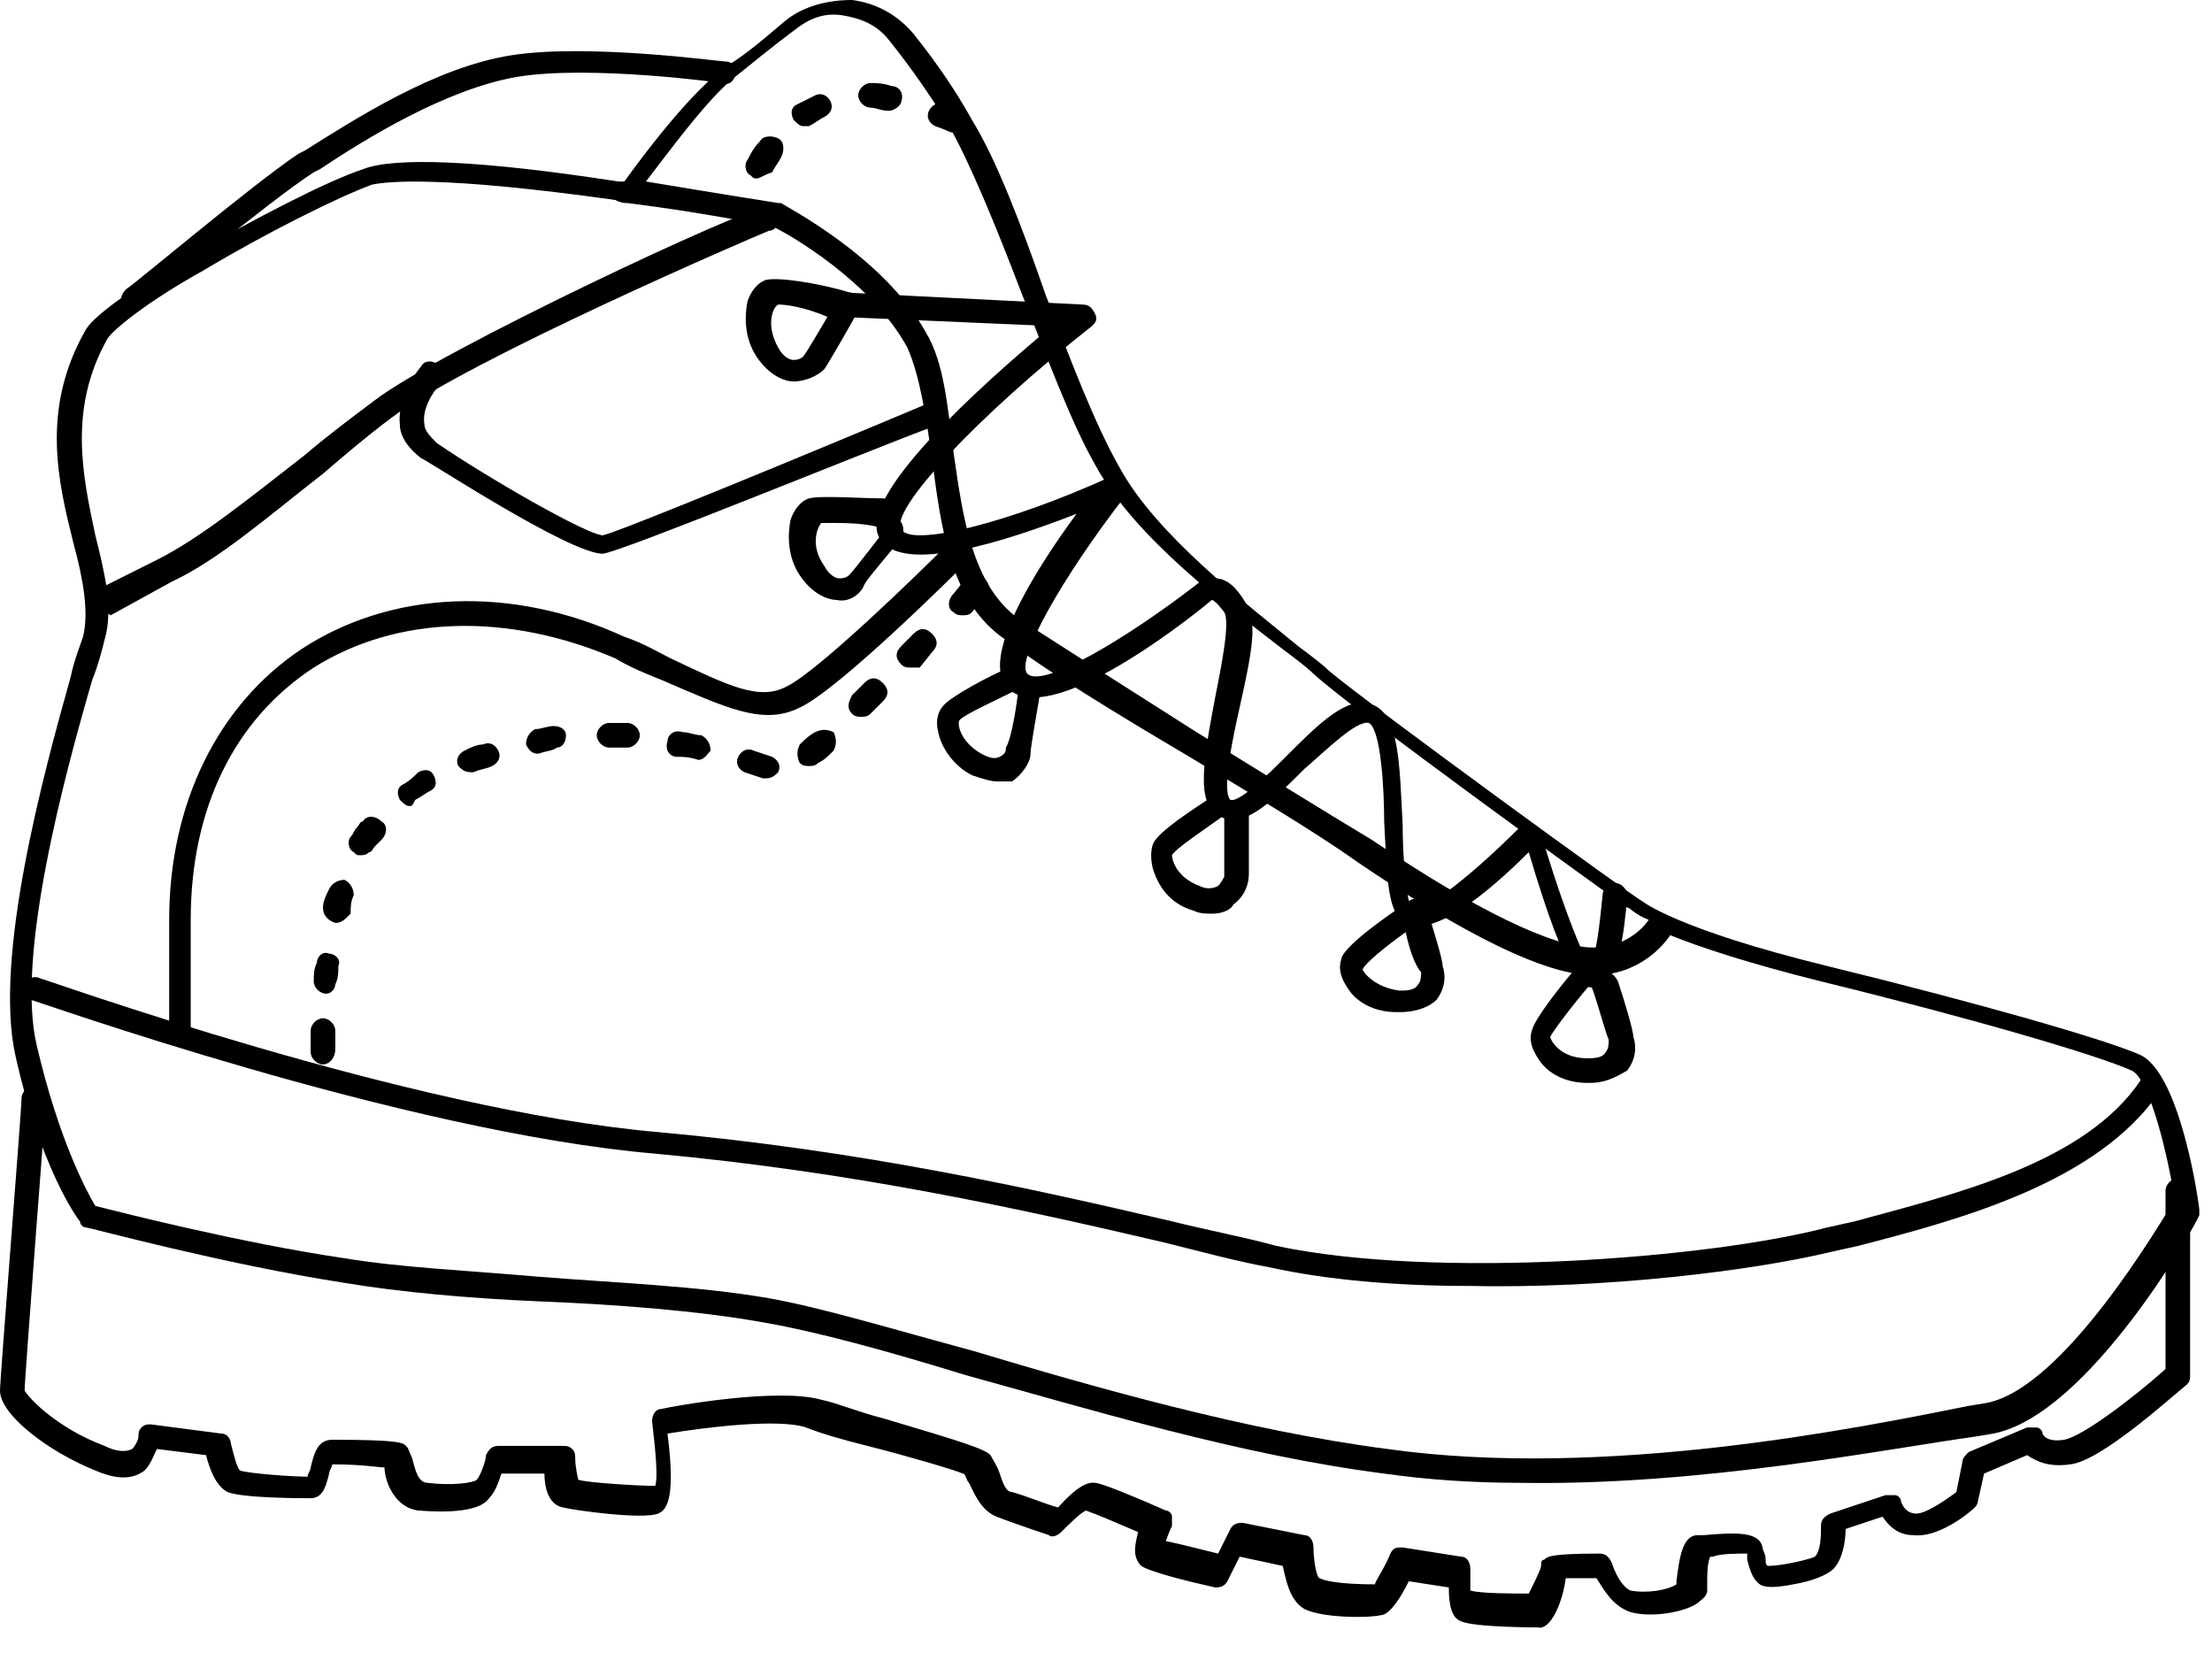 <?xml version="1.0" encoding="UTF-8"?> <svg xmlns="http://www.w3.org/2000/svg" width="87" height="65" viewBox="0 0 87 65" fill="none"> <path d="M59.764 58.314C57.949 58.314 56.135 58.193 54.441 57.951C48.755 57.225 42.826 55.41 37.987 54.08C34.841 53.112 32.18 52.386 30.123 52.023C27.461 51.539 24.195 51.297 21.17 51.176C18.388 51.055 15.726 50.813 13.548 50.45C8.83 49.724 3.507 48.272 3.386 48.272C3.265 48.272 3.144 48.151 3.144 48.03C3.023 47.91 1.571 45.853 0.603 41.497C-0.244 37.626 1.692 30.488 2.781 26.616C2.902 26.012 3.144 25.407 3.265 25.044C3.507 24.076 3.265 22.745 2.902 21.414C2.297 18.994 1.571 16.091 3.386 12.945C3.749 12.34 5.684 11.009 7.499 10.042C10.04 8.59 12.822 7.138 14.274 6.654C15.484 6.17 18.872 6.291 24.316 7.138C24.437 7.138 24.437 7.138 24.558 7.138C25.163 6.291 27.219 3.509 28.671 2.541C29.276 2.178 30.002 1.573 30.849 0.847C31.575 0.242 32.543 0 33.511 0C34.478 0.121 35.325 0.605 35.93 1.331C36.898 2.541 37.624 3.629 38.229 4.718C39.197 6.291 40.165 8.832 41.133 11.614C42.1 14.155 43.068 16.696 44.036 18.39C45.488 21.051 48.996 23.713 51.053 25.407C51.537 25.77 52.021 26.132 52.263 26.374C53.836 27.705 64.482 35.448 64.603 35.448C64.603 35.448 65.934 36.537 71.862 37.989C77.791 39.441 82.872 40.892 84.203 41.497C85.654 42.223 86.38 46.579 86.501 47.547C86.501 47.667 86.501 47.788 86.501 47.788C86.38 48.151 82.146 55.652 78.395 56.378L77.67 56.499C74.161 56.983 66.902 58.435 59.764 58.314ZM3.749 47.425C4.716 47.667 9.435 48.877 13.548 49.482C15.726 49.845 18.388 49.966 21.17 50.208C24.195 50.45 27.461 50.571 30.244 51.055C32.301 51.418 35.083 52.265 38.229 53.112C43.068 54.564 48.996 56.257 54.562 56.983C63.152 58.193 73.193 56.136 77.428 55.289L78.153 55.169C81.178 54.564 84.929 48.151 85.534 47.184C85.171 44.885 84.445 42.344 83.84 42.102C82.509 41.497 77.549 40.045 71.62 38.594C68.717 37.868 66.902 37.263 65.692 36.779C65.45 37.142 64.482 38.352 62.668 38.352C60.369 38.352 56.377 35.932 53.352 33.875C51.658 32.666 48.996 31.093 46.577 29.641C43.915 28.068 41.133 26.374 39.56 25.165C37.382 23.713 37.019 20.809 36.656 18.026C36.414 16.333 36.172 14.76 35.688 13.671C34.236 11.009 30.97 9.195 30.486 8.953C30.002 8.832 27.582 8.348 24.679 7.985C24.558 7.985 24.437 7.985 24.195 7.864C17.299 6.896 15.242 7.138 14.637 7.259C13.306 7.743 10.403 9.195 7.983 10.646C5.805 11.856 4.475 12.945 4.233 13.308C2.66 16.091 3.265 18.752 3.749 21.051C4.112 22.503 4.475 23.955 4.112 25.165C3.991 25.648 3.87 26.132 3.628 26.737C2.539 30.488 0.603 37.626 1.45 41.134C2.297 44.764 3.386 46.821 3.749 47.425ZM25.405 7.138C28.308 7.622 30.607 7.985 30.607 7.985H30.728C30.849 8.106 34.72 10.042 36.414 13.066C37.14 14.276 37.261 15.97 37.503 17.785C37.866 20.325 38.229 22.987 40.044 24.318C41.737 25.407 44.399 27.1 47.061 28.794C49.601 30.367 52.142 31.94 53.957 33.029C58.07 35.811 61.095 37.263 62.668 37.263C63.877 37.263 64.603 36.537 64.845 36.174C64.24 35.932 64.119 35.69 63.998 35.69C63.636 35.448 53.231 27.947 51.658 26.495C51.416 26.253 50.932 25.89 50.448 25.527C48.271 23.834 44.641 21.172 43.068 18.268C42.1 16.575 41.133 13.913 40.165 11.493C39.197 8.953 38.108 6.291 37.261 4.839C36.656 3.871 35.93 2.783 34.962 1.573C34.478 0.968 33.873 0.726 33.148 0.605C32.422 0.484 31.817 0.726 31.212 1.21C30.244 1.936 29.518 2.541 28.913 3.025C27.824 3.871 26.252 6.049 25.405 7.138Z" fill="black"></path> <path d="M5.202 12.219C5.081 12.219 4.96 12.219 4.839 12.098C4.718 11.856 4.718 11.614 4.96 11.372C5.202 11.251 9.921 7.259 11.735 6.049L11.977 5.928C13.913 4.718 17.059 2.662 20.083 2.178C23.108 1.694 28.31 2.42 28.552 2.42C28.794 2.42 29.036 2.662 28.915 2.904C28.915 3.146 28.673 3.387 28.431 3.267C28.431 3.267 23.229 2.541 20.325 3.025C17.543 3.509 14.397 5.444 12.582 6.654L12.34 6.775C10.646 7.864 5.686 11.977 5.686 11.977C5.444 12.219 5.323 12.219 5.202 12.219Z" fill="black"></path> <path d="M57.709 50.571C54.926 50.571 52.144 50.329 49.966 49.845C48.635 49.603 47.304 49.24 45.852 48.877C40.166 47.547 33.633 46.095 25.769 45.369C15.848 44.522 1.33 39.32 1.209 39.32C0.967 39.199 0.846 38.957 0.967 38.715C1.088 38.473 1.33 38.352 1.572 38.473C1.693 38.473 16.09 43.675 25.89 44.522C33.875 45.248 40.408 46.7 46.094 48.03C47.546 48.393 48.877 48.635 50.208 48.998C56.499 50.329 67.266 49.482 71.864 48.272L72.953 48.03C76.945 46.942 82.026 45.732 84.204 42.465C84.325 42.223 84.688 42.223 84.809 42.344C85.051 42.465 85.051 42.828 84.93 42.949C82.51 46.458 77.308 47.91 73.074 48.998L71.985 49.24C68.96 49.966 63.153 50.692 57.709 50.571Z" fill="black"></path> <path d="M7.138 40.892C6.896 40.892 6.654 40.65 6.654 40.408C6.654 40.408 6.654 38.715 6.654 36.174C6.654 31.577 8.59 27.705 11.857 25.527C15.365 23.229 20.084 22.987 24.56 25.044C25.286 25.285 25.891 25.648 26.375 25.89C28.673 26.979 29.883 27.584 30.972 26.979C32.182 26.374 35.932 22.745 37.263 21.414C37.505 21.172 37.747 21.172 37.989 21.414C38.231 21.656 38.231 21.898 37.989 22.14C37.747 22.382 33.029 27.1 31.456 27.826C30.004 28.552 28.552 27.826 26.012 26.737C25.407 26.495 24.802 26.253 24.197 25.89C19.962 24.076 15.607 24.197 12.341 26.253C9.195 28.31 7.501 31.819 7.501 36.174C7.501 38.715 7.501 40.408 7.501 40.408C7.622 40.65 7.501 40.892 7.138 40.892Z" fill="black"></path> <path d="M3.869 24.076C3.748 24.076 3.506 23.955 3.506 23.834C3.385 23.592 3.506 23.35 3.748 23.229L6.168 22.019C7.862 21.172 9.798 19.599 11.975 17.906C12.822 17.18 13.79 16.454 14.758 15.728C17.299 13.792 29.397 8.106 30.244 8.106C30.486 8.106 30.728 8.348 30.607 8.711C30.607 8.832 30.486 9.074 30.244 9.074C29.639 9.316 18.387 14.155 15.363 16.454C14.395 17.18 13.548 17.905 12.701 18.631C10.524 20.325 8.588 22.019 6.773 22.866L4.353 24.197C3.99 23.955 3.99 24.076 3.869 24.076Z" fill="black"></path> <path d="M23.712 21.777C22.381 21.777 16.695 18.026 16.574 18.026C16.09 17.663 15.727 17.18 15.727 16.696C15.606 15.486 16.574 14.397 16.574 14.397C16.695 14.155 17.058 14.155 17.3 14.397C17.542 14.518 17.542 14.881 17.3 15.123C17.058 15.365 16.574 16.091 16.695 16.696C16.695 16.938 16.937 17.18 17.179 17.422C19.115 18.752 23.107 21.051 23.712 21.051C24.317 20.93 31.939 17.785 36.536 15.849C36.778 15.728 37.02 15.849 37.141 16.091C37.262 16.333 37.141 16.575 36.899 16.696C33.996 17.785 24.559 21.656 23.712 21.777C23.833 21.777 23.833 21.777 23.712 21.777Z" fill="black"></path> <path d="M62.547 42.586H62.426C61.58 42.586 60.853 42.223 60.491 41.618C60.249 41.255 60.128 40.892 60.249 40.529C60.37 40.046 61.337 38.836 61.942 38.11C62.063 37.868 62.426 37.868 62.668 38.11C62.789 38.231 62.789 38.231 62.789 38.352C62.91 38.231 62.91 38.231 63.031 38.231C63.273 38.11 63.515 38.352 63.636 38.594C63.878 39.32 64.241 40.529 64.241 40.771C64.362 41.134 64.362 41.618 63.999 42.102C63.757 42.223 63.273 42.586 62.547 42.586ZM62.547 38.715C61.821 39.562 61.096 40.529 60.974 40.771C60.974 40.892 61.337 41.618 62.426 41.618C62.668 41.618 63.031 41.618 63.152 41.376C63.273 41.255 63.273 41.013 63.273 40.892C63.152 40.651 62.668 38.836 62.547 38.715Z" fill="black"></path> <path d="M55.047 39.803H54.926C54.08 39.803 53.353 39.441 52.991 38.836C52.749 38.473 52.628 38.11 52.749 37.747C52.749 37.626 52.87 37.142 55.41 35.448C55.531 35.327 55.652 35.327 55.894 35.448C56.015 35.448 56.136 35.569 56.136 35.811C56.378 36.537 56.741 37.747 56.741 37.989C56.862 38.352 56.862 38.836 56.499 39.32C56.257 39.562 55.773 39.803 55.047 39.803ZM55.289 36.658C54.442 37.263 53.717 37.868 53.596 38.11C53.596 38.231 54.079 38.836 55.047 38.957C55.289 38.957 55.652 38.957 55.773 38.715C55.894 38.594 55.894 38.352 55.894 38.231C55.652 37.989 55.41 37.263 55.289 36.658Z" fill="black"></path> <path d="M47.667 35.932C47.425 35.932 47.183 35.932 46.941 35.811C46.094 35.569 45.61 34.964 45.368 34.238C45.247 33.875 45.247 33.391 45.368 33.149C45.61 32.666 46.941 31.819 47.667 31.335C47.909 31.214 48.151 31.214 48.272 31.456C48.272 31.577 48.393 31.577 48.393 31.698C48.635 31.456 49.119 31.698 49.119 32.061C49.119 32.907 49.119 34.117 49.119 34.359C49.119 34.722 48.998 35.206 48.514 35.569C48.393 35.811 48.03 35.932 47.667 35.932ZM48.151 32.061C47.304 32.666 46.215 33.391 46.094 33.633C46.094 33.754 46.215 34.48 47.183 34.843C47.425 34.964 47.667 34.964 47.909 34.843C48.03 34.722 48.151 34.48 48.151 34.48C48.151 34.117 48.151 32.303 48.151 32.061Z" fill="black"></path> <path d="M39.2 30.73C38.958 30.73 38.595 30.609 38.232 30.488C37.506 30.125 37.022 29.399 36.901 28.794C36.78 28.31 36.901 27.947 37.143 27.705C37.506 27.342 38.837 26.616 39.684 26.253C39.926 26.132 40.167 26.253 40.288 26.495C40.288 26.616 40.288 26.737 40.288 26.737C40.41 26.737 40.531 26.616 40.531 26.737C40.773 26.737 41.014 26.979 40.893 27.342C40.773 28.068 40.531 29.399 40.531 29.641C40.531 30.004 40.167 30.488 39.805 30.73C39.684 30.73 39.563 30.73 39.2 30.73ZM40.047 27.1C39.079 27.584 37.99 28.068 37.748 28.31C37.627 28.431 37.748 29.157 38.595 29.641C38.837 29.762 39.079 29.883 39.321 29.762C39.563 29.641 39.563 29.52 39.563 29.399C39.805 29.036 40.047 27.342 40.047 27.1Z" fill="black"></path> <path d="M32.907 23.592C32.544 23.592 31.939 23.35 31.456 22.624C30.972 21.898 30.972 21.051 31.093 20.446C31.214 20.083 31.456 19.72 31.819 19.599C32.302 19.478 33.875 19.599 34.722 19.599C34.964 19.599 35.206 19.841 35.206 20.083C35.206 20.204 35.206 20.325 35.085 20.325C35.206 20.325 35.327 20.325 35.327 20.446C35.569 20.567 35.569 20.93 35.448 21.172C34.964 21.777 34.117 22.745 33.996 22.987C33.875 23.35 33.391 23.713 32.907 23.592ZM32.786 20.567C32.544 20.567 32.302 20.567 32.302 20.567C32.181 20.688 31.819 21.414 32.423 22.261C32.544 22.503 32.786 22.745 33.028 22.745C33.27 22.745 33.391 22.624 33.391 22.624C33.633 22.382 34.722 20.93 34.843 20.809C34.117 20.567 33.27 20.567 32.786 20.567Z" fill="black"></path> <path d="M31.214 15.002C30.851 15.002 30.246 14.76 29.762 14.034C29.278 13.308 29.278 12.461 29.399 11.856C29.52 11.493 29.762 11.13 30.125 11.009C30.609 10.889 32.182 11.13 33.392 11.493C33.513 11.493 33.634 11.614 33.755 11.735C33.755 11.856 33.755 11.977 33.755 12.219C33.634 12.461 32.666 14.155 32.424 14.518C32.182 14.76 31.698 15.002 31.214 15.002ZM30.609 11.977C30.367 12.098 30.125 12.824 30.609 13.671C30.73 13.913 30.972 14.155 31.214 14.155C31.456 14.155 31.577 14.034 31.577 14.034C31.698 13.913 32.182 13.066 32.545 12.461C31.698 12.098 30.972 11.977 30.609 11.977Z" fill="black"></path> <path d="M62.668 38.836C62.305 38.836 61.7 38.836 60.127 33.512C58.554 35.085 56.377 36.9 55.288 36.295C54.562 35.932 54.562 34.601 54.441 32.303C54.441 31.093 54.32 28.673 53.836 28.431C53.352 28.31 52.142 29.52 51.295 30.246C49.965 31.577 48.876 32.666 47.908 32.061C47.061 31.577 47.303 30.004 47.787 27.463C48.029 26.253 48.392 24.439 48.15 24.076C47.787 23.592 47.666 23.592 47.666 23.592C46.214 24.802 41.254 28.552 39.681 27.1C38.471 26.012 40.649 22.503 42.343 20.204C39.56 21.293 35.447 22.624 34.6 21.172C33.632 19.599 38.471 15.244 41.375 12.824L33.027 12.461C32.785 12.461 32.543 12.219 32.543 11.977C32.543 11.735 32.785 11.493 33.027 11.493L42.585 11.977C42.827 11.977 42.948 12.098 43.069 12.34C43.19 12.582 43.069 12.703 42.947 12.824C38.471 16.333 34.963 20.083 35.447 20.809C35.809 21.535 39.681 20.567 43.673 18.753C43.915 18.631 44.157 18.753 44.278 18.873C44.399 18.994 44.399 19.236 44.278 19.478C41.738 22.745 39.923 26.012 40.407 26.495C41.012 27.1 44.399 25.044 47.061 22.987C47.061 22.987 47.303 22.745 47.787 22.745C48.271 22.745 48.634 23.108 48.997 23.713C49.481 24.439 49.239 25.649 48.755 27.826C48.513 28.915 48.029 31.093 48.392 31.456C48.755 31.577 49.965 30.367 50.569 29.762C51.9 28.431 52.989 27.342 53.957 27.705C55.046 28.068 55.046 30.125 55.167 32.424C55.167 33.513 55.288 35.448 55.53 35.69C56.014 35.932 57.95 34.359 59.764 32.545C59.885 32.424 60.006 32.424 60.248 32.424C60.369 32.424 60.49 32.545 60.611 32.787C61.216 34.843 62.063 37.263 62.547 37.989C62.789 37.505 62.91 36.416 63.031 35.206C63.031 34.964 63.273 34.722 63.515 34.722C63.757 34.722 63.999 34.964 63.999 35.206C63.757 38.836 62.91 38.836 62.668 38.836Z" fill="black"></path> <path d="M60.492 64C60.492 64 57.951 64 57.467 63.758C57.104 63.637 56.983 63.153 56.983 62.428L55.41 62.185C54.806 63.395 54.443 63.516 54.322 63.516C53.838 63.637 52.023 63.637 51.297 63.274C50.692 62.911 50.571 62.065 50.45 61.581L48.756 61.218L48.273 62.185C48.151 62.428 47.91 62.428 47.788 62.428C46.7 62.185 45.248 61.822 44.885 61.581C44.522 61.218 44.643 60.734 44.764 60.25C43.917 59.887 43.07 59.524 42.707 59.403C42.465 59.524 42.102 59.887 41.739 60.25C41.618 60.371 41.376 60.492 41.255 60.371C41.255 60.371 39.804 59.887 39.199 59.645C38.594 59.403 38.352 58.798 38.11 58.314C37.989 58.193 37.989 57.951 37.868 57.951C37.626 57.83 35.569 57.225 34.117 56.862C33.15 56.62 32.303 56.378 31.698 56.136C30.609 55.773 27.705 56.136 26.253 56.378C26.616 59.161 26.133 59.403 25.89 59.524C25.286 59.766 22.624 59.403 22.14 59.282C21.535 59.161 21.414 58.435 21.414 57.951H19.72C19.599 58.314 19.478 58.677 19.236 58.919C18.753 59.645 16.575 59.403 16.454 59.403C15.486 59.282 15.123 58.193 15.123 57.709C14.881 57.709 14.276 57.588 13.066 57.588C13.066 57.709 12.945 57.83 12.945 57.951C12.824 58.435 12.703 58.919 12.219 58.919C11.856 58.919 9.558 58.919 8.953 58.677C8.469 58.435 8.227 57.709 8.106 57.225L6.17 56.983C6.049 57.225 5.928 57.588 5.686 57.83C5.202 58.193 4.597 58.193 3.751 57.83C1.936 57.104 0 55.652 0 54.684C0 54.201 0.847 43.675 0.847 43.191C0.847 42.949 1.089 42.707 1.331 42.707C1.573 42.707 1.815 42.949 1.815 43.191C1.815 43.312 0.968 54.201 0.968 54.684C1.089 54.926 2.178 56.136 4.113 56.862C4.597 57.104 4.96 57.104 5.202 56.983C5.323 56.862 5.444 56.62 5.444 56.499C5.444 56.378 5.444 56.257 5.565 56.136C5.686 56.015 5.807 56.015 5.928 56.015L8.711 56.378C8.953 56.378 9.074 56.62 9.074 56.741C9.195 57.225 9.316 57.709 9.437 57.83C9.8 57.951 11.493 58.072 12.098 58.072C12.098 57.951 12.219 57.83 12.219 57.709C12.34 57.225 12.461 56.62 13.066 56.62C15.728 56.62 15.849 56.741 15.97 56.862C16.091 56.983 16.091 57.104 16.212 57.346C16.333 57.83 16.454 58.314 16.817 58.314C17.785 58.435 18.631 58.314 18.753 58.193C18.873 58.072 19.115 57.467 19.115 57.225C19.236 56.983 19.357 56.862 19.599 56.862H22.14C22.261 56.862 22.382 56.862 22.503 56.983C22.624 57.104 22.624 57.225 22.624 57.346C22.624 57.709 22.745 58.193 22.745 58.193C23.108 58.314 25.165 58.435 25.77 58.435C25.89 58.072 25.77 56.983 25.648 55.894C25.648 55.652 25.77 55.41 26.012 55.41C26.495 55.289 30.609 54.564 32.303 55.047C32.908 55.169 33.754 55.531 34.722 55.773C37.989 56.741 38.715 56.983 38.957 57.225C39.078 57.467 39.199 57.588 39.32 57.951C39.441 58.314 39.562 58.677 39.804 58.677C40.288 58.798 41.134 59.161 41.618 59.282C42.586 58.193 42.949 58.314 43.07 58.314C43.312 58.314 44.764 58.919 45.853 59.403C45.974 59.403 46.095 59.524 46.095 59.645C46.095 59.766 46.095 59.887 46.095 60.008C45.974 60.25 45.853 60.613 45.853 60.613C45.974 60.613 46.942 60.855 47.91 61.097L48.393 60.129C48.514 59.887 48.756 59.887 48.877 59.887L51.297 60.371C51.539 60.371 51.66 60.613 51.66 60.855C51.66 61.339 51.781 62.065 51.902 62.065C52.386 62.306 53.838 62.306 54.08 62.306C54.08 62.185 54.443 61.702 54.685 61.097C54.806 60.855 54.927 60.855 55.169 60.855L57.467 61.218C57.709 61.218 57.83 61.46 57.83 61.702C57.83 62.065 57.83 62.427 57.83 62.548C58.193 62.669 59.524 62.669 60.129 62.669C60.25 62.428 60.613 61.702 60.613 61.581C60.613 61.46 60.613 61.339 60.734 61.339C60.855 61.218 60.976 61.097 62.911 61.097C63.153 61.097 63.274 61.218 63.395 61.46C63.395 61.46 63.637 62.306 64.121 62.548C64.726 62.669 65.573 62.548 65.936 62.306V62.185C66.057 61.218 66.178 60.371 66.783 60.371C66.783 60.371 66.904 60.371 67.025 60.371C68.356 60.25 69.203 60.25 69.324 60.855C69.324 60.976 69.445 61.097 69.445 61.339C69.445 61.46 69.445 61.581 69.566 61.581C70.049 61.581 71.138 61.339 71.38 61.218C71.622 60.976 71.622 60.371 71.622 60.008C71.622 59.766 71.743 59.645 71.985 59.524L74.163 58.798C74.284 58.798 74.405 58.798 74.526 58.798C74.647 58.798 74.768 58.919 74.768 59.04C74.768 59.04 74.889 59.524 75.373 59.524C75.736 59.524 76.462 59.04 76.946 58.677L77.188 57.467C77.188 57.346 77.308 57.225 77.43 57.104L79.728 56.136C79.849 56.136 79.97 56.136 80.091 56.136C80.212 56.136 80.333 56.257 80.333 56.378C80.333 56.378 80.454 56.741 81.18 56.62C81.906 56.499 83.963 54.926 85.172 53.838V46.821C85.172 46.579 85.415 46.337 85.656 46.337C85.898 46.337 86.14 46.579 86.14 46.821V54.08C86.14 54.201 86.14 54.322 86.019 54.443C85.414 54.926 82.632 57.467 81.422 57.588C80.575 57.709 80.091 57.467 79.728 57.225L78.034 57.951L77.793 59.04C77.793 59.161 77.671 59.282 77.671 59.282C77.43 59.524 76.22 60.492 75.252 60.371C74.647 60.371 74.284 60.008 74.042 59.645L72.59 60.129C72.59 60.613 72.469 61.339 72.106 61.702C71.864 61.944 71.259 62.185 70.533 62.306C69.324 62.548 69.203 62.306 69.082 62.185C68.961 62.065 68.84 61.822 68.719 61.339C68.719 61.218 68.719 61.218 68.719 61.097C68.356 61.097 67.63 61.097 67.388 61.218H67.267C67.146 61.46 67.146 61.944 67.146 62.185C67.146 62.306 67.146 62.427 67.146 62.548C67.146 62.79 66.904 62.911 66.783 63.032C66.299 63.395 64.968 63.637 64.121 63.395C63.395 63.153 63.032 62.428 62.791 62.065C62.307 62.065 61.944 62.065 61.581 62.065C61.46 63.032 60.976 64.121 60.492 64Z" fill="black"></path> <path d="M12.703 41.86C12.461 41.86 12.219 41.618 12.219 41.376V40.892V40.529C12.219 40.288 12.461 40.045 12.703 40.045C12.945 40.045 13.187 40.288 13.187 40.529V40.771V41.255C13.187 41.618 12.945 41.86 12.703 41.86ZM12.824 39.078C12.703 39.078 12.703 39.078 12.824 39.078C12.582 39.078 12.34 38.836 12.34 38.594C12.34 38.352 12.34 38.11 12.461 37.868C12.461 37.626 12.703 37.384 12.945 37.505C13.187 37.505 13.429 37.747 13.308 37.989C13.308 38.231 13.308 38.473 13.187 38.715C13.187 38.836 13.066 39.078 12.824 39.078ZM13.187 36.295C13.066 36.295 13.066 36.295 13.187 36.295C12.824 36.174 12.703 35.932 12.703 35.69C12.703 35.448 12.824 35.206 12.945 34.964C13.066 34.722 13.308 34.601 13.55 34.601C13.791 34.722 13.912 34.964 13.912 35.206C13.791 35.448 13.791 35.69 13.791 35.932C13.55 36.174 13.429 36.295 13.187 36.295ZM14.155 33.633C14.034 33.633 14.034 33.633 13.912 33.512C13.671 33.391 13.671 33.028 13.791 32.907C13.912 32.786 13.912 32.666 14.034 32.544C14.155 32.423 14.155 32.303 14.275 32.303C14.396 32.06 14.759 32.06 15.001 32.303C15.243 32.423 15.243 32.786 15.001 33.028C14.88 33.149 14.88 33.149 14.759 33.27C14.638 33.391 14.638 33.512 14.517 33.512C14.396 33.633 14.275 33.633 14.155 33.633ZM16.09 31.698C15.969 31.698 15.848 31.577 15.727 31.456C15.606 31.214 15.606 30.972 15.848 30.851C16.09 30.73 16.332 30.488 16.453 30.367C16.695 30.246 16.937 30.246 17.058 30.488C17.179 30.73 17.179 30.972 16.937 31.093C16.695 31.214 16.574 31.335 16.332 31.456C16.211 31.698 16.211 31.698 16.09 31.698ZM30.124 30.609H30.003L29.277 30.367C29.035 30.246 28.915 30.004 29.035 29.762C29.156 29.52 29.398 29.399 29.64 29.52L30.366 29.762C30.608 29.883 30.729 30.125 30.608 30.367C30.487 30.488 30.366 30.609 30.124 30.609ZM18.51 30.367C18.268 30.367 18.147 30.246 18.026 30.125C17.905 29.883 18.026 29.641 18.268 29.52C18.51 29.399 18.752 29.278 18.994 29.278C19.236 29.157 19.478 29.278 19.599 29.52C19.72 29.762 19.599 30.004 19.357 30.125C19.115 30.246 18.873 30.246 18.631 30.367C18.631 30.367 18.51 30.367 18.51 30.367ZM31.818 30.125C31.697 30.125 31.576 30.125 31.455 30.004C31.334 29.762 31.334 29.52 31.455 29.278C31.576 29.157 31.818 28.915 32.06 28.794C32.302 28.673 32.544 28.673 32.786 28.794C32.907 29.036 32.907 29.278 32.786 29.52C32.544 29.762 32.423 29.883 32.181 30.004C32.06 30.125 31.939 30.125 31.818 30.125ZM27.463 29.883C27.1 29.762 26.858 29.762 26.616 29.762C26.374 29.762 26.132 29.52 26.253 29.157C26.253 28.915 26.495 28.673 26.858 28.794C27.1 28.794 27.342 28.915 27.584 28.915C27.826 29.036 27.947 29.278 27.947 29.52C27.826 29.641 27.705 29.883 27.463 29.883ZM21.172 29.641C20.93 29.641 20.809 29.52 20.688 29.278C20.688 29.036 20.809 28.794 21.051 28.673C21.293 28.673 21.535 28.552 21.776 28.552C22.018 28.552 22.26 28.673 22.26 28.915C22.26 29.157 22.139 29.399 21.897 29.399C21.776 29.52 21.535 29.52 21.172 29.641ZM24.68 29.399C24.438 29.399 24.196 29.399 23.954 29.399C23.712 29.399 23.47 29.157 23.47 28.915C23.47 28.673 23.712 28.431 23.954 28.431C24.196 28.431 24.438 28.431 24.68 28.431C24.922 28.431 25.164 28.673 25.164 28.915C25.164 29.157 24.922 29.399 24.68 29.399ZM33.875 28.189C33.754 28.189 33.633 28.189 33.512 28.068C33.27 27.826 33.391 27.584 33.512 27.342L33.996 26.858C34.238 26.616 34.48 26.616 34.722 26.858C34.964 27.1 34.964 27.342 34.722 27.584L34.238 28.068C34.117 28.189 33.996 28.189 33.875 28.189ZM35.811 26.253C35.69 26.253 35.569 26.253 35.448 26.132C35.206 25.89 35.206 25.648 35.448 25.407L35.931 24.922C36.173 24.681 36.416 24.681 36.657 24.922C36.899 25.165 36.899 25.406 36.657 25.648L36.173 26.253C36.053 26.253 35.931 26.253 35.811 26.253ZM37.867 24.197C37.746 24.197 37.625 24.197 37.504 24.076C37.262 23.955 37.262 23.592 37.504 23.35L37.988 22.745C38.23 22.503 38.472 22.503 38.714 22.745C38.956 22.987 38.956 23.229 38.714 23.471L38.23 24.076C38.109 24.197 37.988 24.197 37.867 24.197Z" fill="black"></path> <path d="M29.763 7.017C29.642 7.017 29.642 7.017 29.521 6.896C29.279 6.775 29.279 6.412 29.4 6.291C29.521 6.049 29.642 5.807 29.884 5.565C30.005 5.323 30.368 5.323 30.61 5.444C30.852 5.565 30.852 5.928 30.731 6.17C30.61 6.412 30.489 6.533 30.368 6.775C30.005 6.896 29.884 7.017 29.763 7.017ZM37.627 5.202C37.506 5.202 37.506 5.202 37.385 5.202C37.385 5.202 37.143 5.081 36.78 4.96C36.538 4.839 36.417 4.597 36.538 4.355C36.659 4.113 36.901 3.992 37.143 4.113C37.627 4.234 37.869 4.476 37.869 4.476C38.111 4.597 38.232 4.839 38.111 5.081C37.99 5.081 37.869 5.202 37.627 5.202ZM31.578 4.96C31.456 4.96 31.335 4.839 31.215 4.718C31.093 4.476 31.094 4.234 31.335 4.113C31.578 3.992 31.819 3.871 32.061 3.75C32.303 3.629 32.545 3.75 32.666 3.992C32.787 4.234 32.666 4.476 32.424 4.597C32.182 4.718 32.061 4.839 31.82 4.96C31.82 4.96 31.698 4.96 31.578 4.96ZM34.965 4.355C34.602 4.355 34.481 4.234 34.239 4.234C33.997 4.234 33.755 3.992 33.755 3.75C33.755 3.508 33.997 3.266 34.239 3.266C34.481 3.266 34.723 3.267 35.086 3.388C35.328 3.388 35.57 3.629 35.449 3.992C35.449 4.113 35.207 4.355 34.965 4.355Z" fill="black"></path> </svg> 